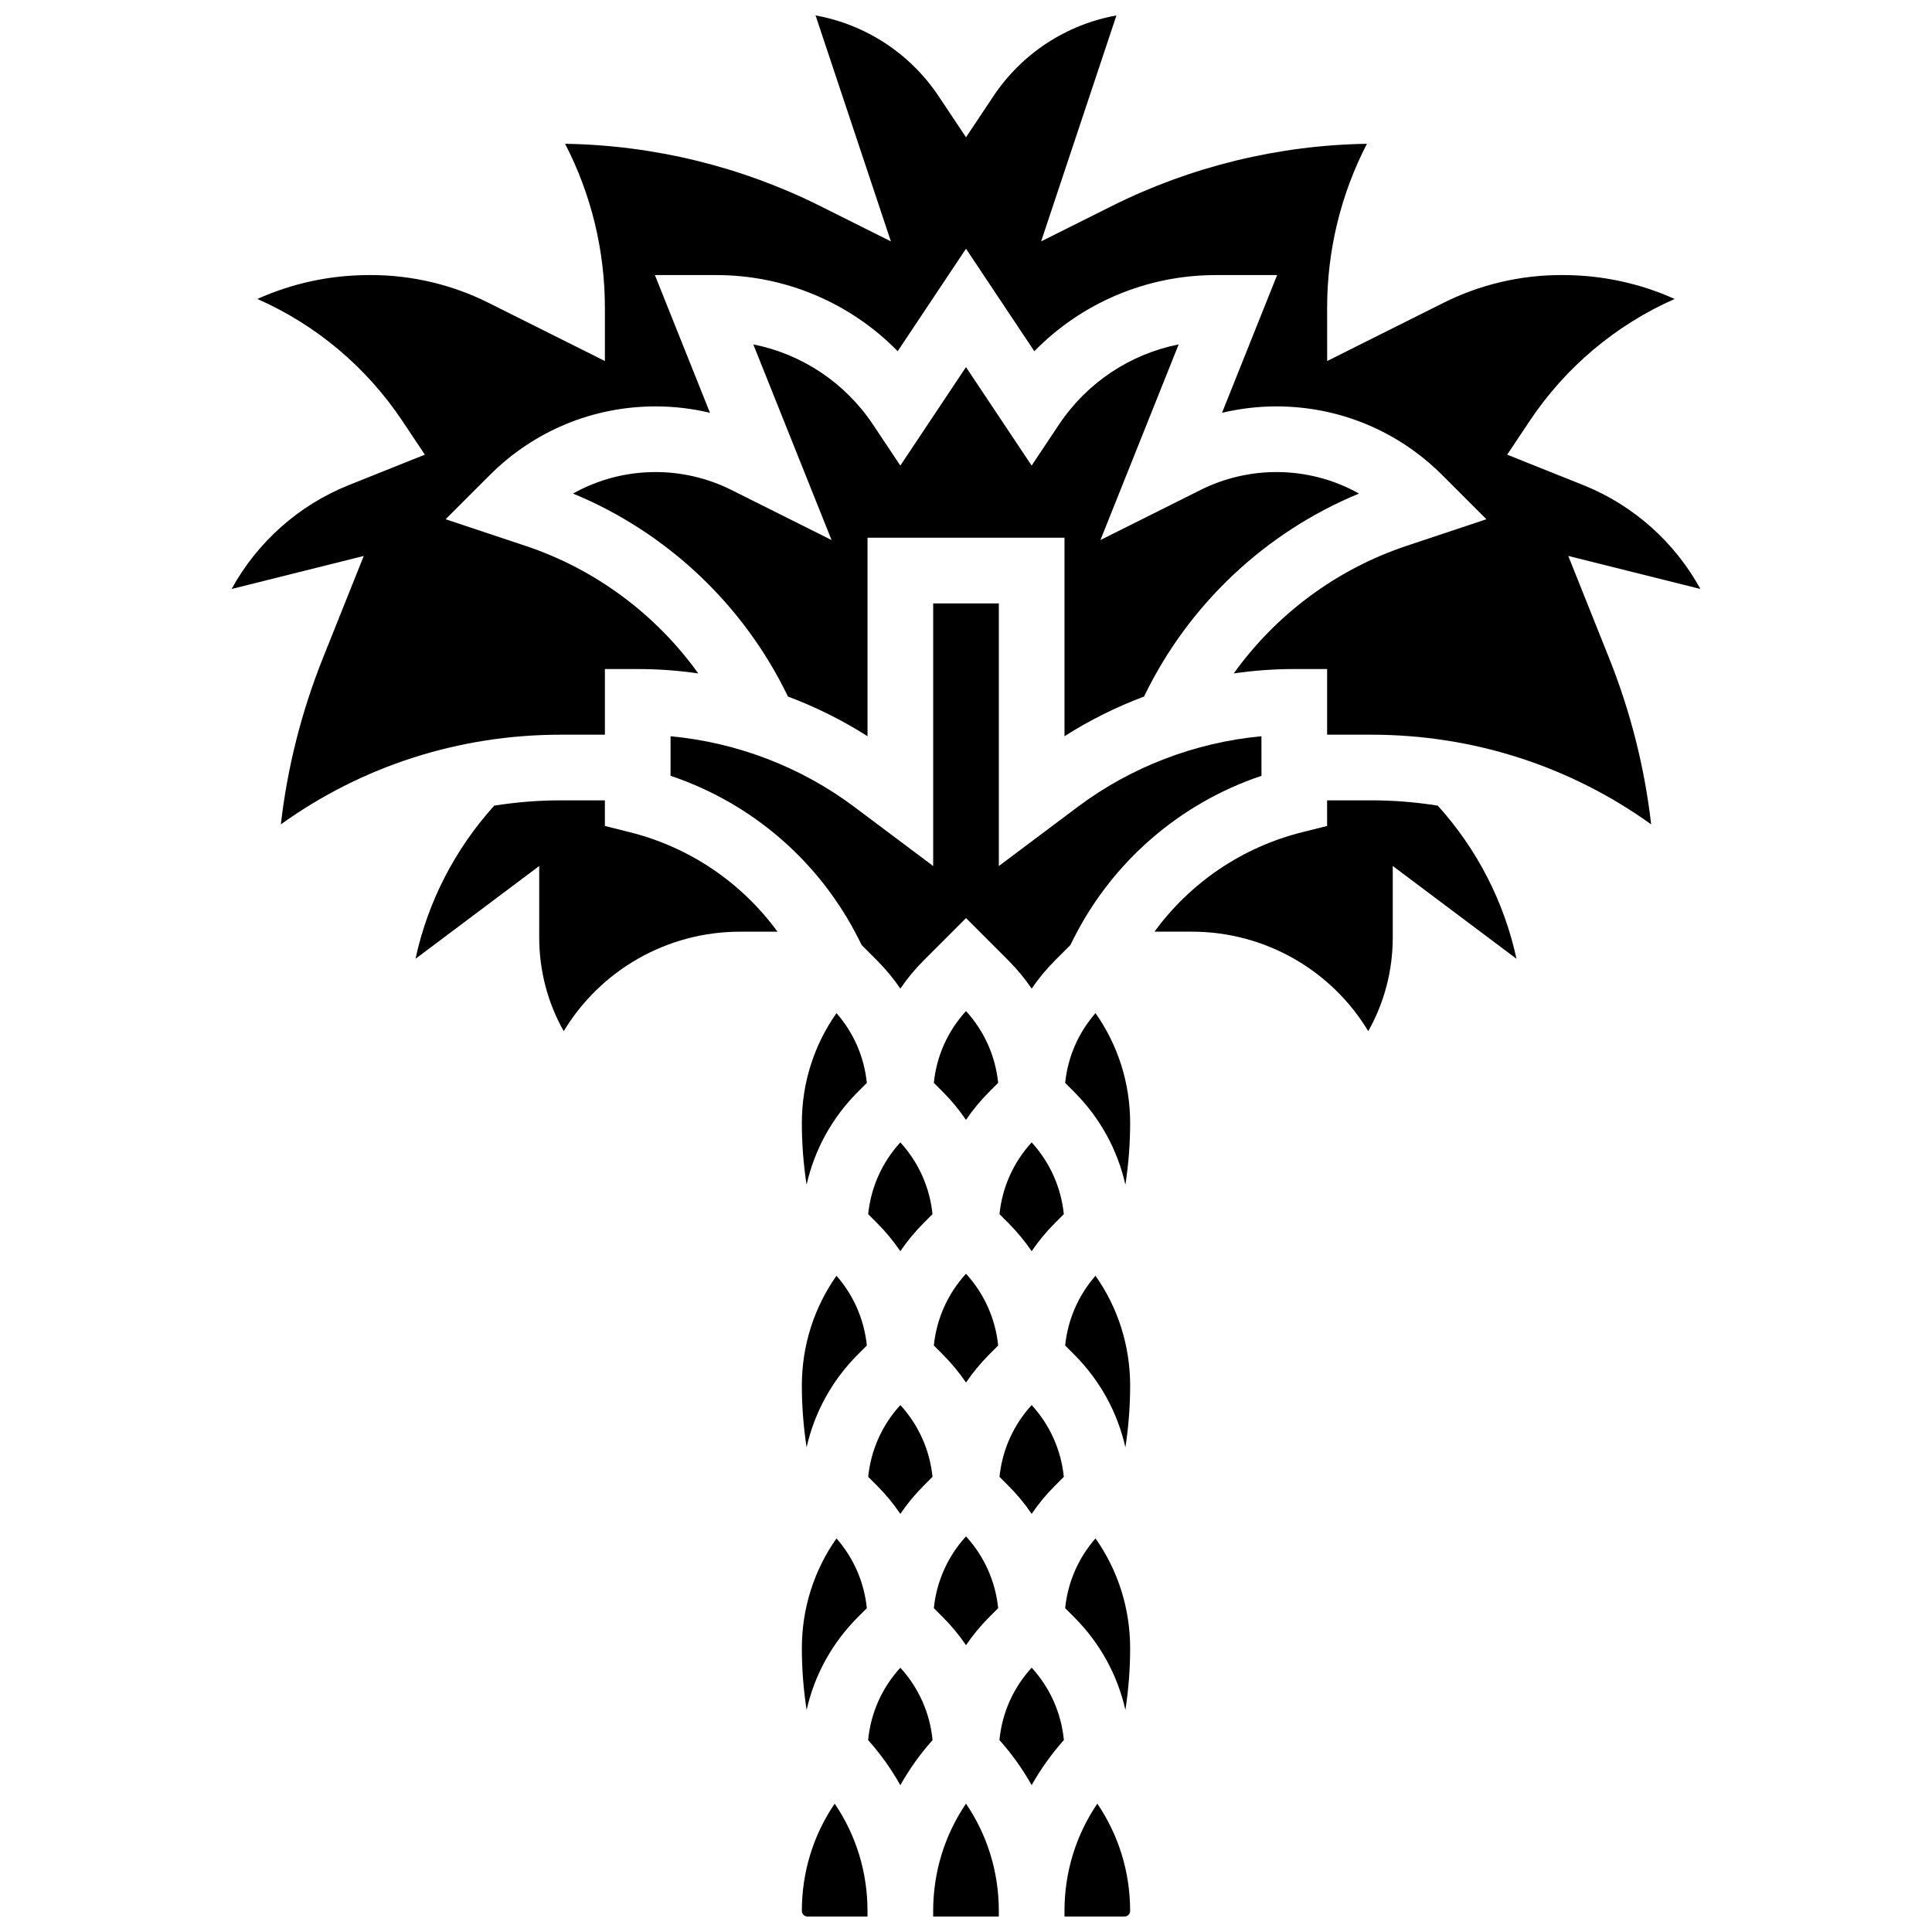 <?xml version="1.0" encoding="UTF-8"?>
<!-- Uploaded to: SVG Repo, www.svgrepo.com, Generator: SVG Repo Mixer Tools -->
<svg width="800px" height="800px" version="1.1" viewBox="144 144 512 512" xmlns="http://www.w3.org/2000/svg">
 <defs>
  <clipPath id="d">
   <path d="m356 621h18v30.902h-18z"/>
  </clipPath>
  <clipPath id="c">
   <path d="m391 621h18v30.902h-18z"/>
  </clipPath>
  <clipPath id="b">
   <path d="m205 148.09h390v214.91h-390z"/>
  </clipPath>
  <clipPath id="a">
   <path d="m426 621h18v30.902h-18z"/>
  </clipPath>
 </defs>
 <path d="m393.85 572.55c2.305 2.305 4.359 4.801 6.152 7.441 1.793-2.641 3.844-5.133 6.152-7.441l2.371-2.371c-0.723-7.102-3.672-13.719-8.523-19.023-4.852 5.305-7.801 11.922-8.523 19.023z"/>
 <path d="m374.06 605.14c3.301 3.699 6.152 7.707 8.539 11.949 2.387-4.242 5.238-8.246 8.539-11.949-0.691-7.16-3.652-13.836-8.539-19.18-4.887 5.34-7.848 12.016-8.539 19.18z"/>
 <path d="m376.45 537.75c2.305 2.305 4.359 4.801 6.152 7.441 1.793-2.641 3.844-5.133 6.152-7.441l2.371-2.371c-0.723-7.102-3.672-13.719-8.523-19.023-4.852 5.305-7.801 11.922-8.523 19.023z"/>
 <path d="m393.85 502.95c2.305 2.305 4.359 4.801 6.152 7.441 1.793-2.641 3.844-5.133 6.152-7.441l2.371-2.371c-0.723-7.102-3.672-13.719-8.523-19.023-4.852 5.305-7.801 11.922-8.523 19.023z"/>
 <path d="m406.15 433.34 2.371-2.371c-0.723-7.102-3.672-13.719-8.523-19.023-4.852 5.305-7.801 11.922-8.523 19.023l2.371 2.371c2.305 2.305 4.359 4.801 6.152 7.441 1.793-2.637 3.844-5.133 6.152-7.441z"/>
 <path d="m388.75 468.14 2.371-2.371c-0.723-7.102-3.672-13.719-8.523-19.023-4.852 5.305-7.801 11.922-8.523 19.023l2.371 2.371c2.305 2.305 4.359 4.801 6.152 7.441 1.797-2.641 3.848-5.133 6.152-7.441z"/>
 <path d="m310.89 364.54-6.59-1.648v-6.793l-11.684 0.004c-5.969 0-11.863 0.48-17.648 1.406-10.477 11.605-17.602 25.555-20.855 40.582l32.785-24.59v18.895c0 8.859 2.254 17.367 6.496 24.875 9.688-16.059 27.227-26.367 46.777-26.367h9.871c-9.492-13.008-23.281-22.395-39.152-26.363z"/>
 <g clip-path="url(#d)">
  <path d="m356.5 650.41c0 0.824 0.668 1.492 1.492 1.492h15.906v-1.492c0-10.285-3.043-20.105-8.699-28.426-5.66 8.32-8.699 18.141-8.699 28.426z"/>
 </g>
 <path d="m357.76 527.55c2.086-9.25 6.727-17.742 13.594-24.609l2.367-2.367c-0.695-6.863-3.477-13.277-8.043-18.488-5.965 8.469-9.18 18.547-9.18 29.121 0.004 5.488 0.434 10.949 1.262 16.344z"/>
 <path d="m373.72 430.98c-0.695-6.863-3.477-13.277-8.043-18.488-5.965 8.469-9.18 18.547-9.18 29.121 0 5.492 0.43 10.949 1.258 16.348 2.086-9.25 6.727-17.742 13.594-24.609z"/>
 <path d="m357.76 597.16c2.086-9.25 6.727-17.742 13.594-24.609l2.367-2.367c-0.695-6.863-3.477-13.277-8.043-18.488-5.965 8.469-9.18 18.547-9.18 29.121 0.004 5.488 0.434 10.945 1.262 16.344z"/>
 <g clip-path="url(#c)">
  <path d="m391.3 650.41v1.492h17.398v-1.492c0-10.285-3.043-20.105-8.699-28.426-5.656 8.32-8.699 18.141-8.699 28.426z"/>
 </g>
 <path d="m408.86 605.13c3.301 3.699 6.152 7.707 8.539 11.949 2.387-4.242 5.238-8.246 8.539-11.949-0.691-7.16-3.652-13.836-8.539-19.18-4.887 5.344-7.848 12.02-8.539 19.18z"/>
 <path d="m478.3 339.11c-17.559 1.629-34.59 8.137-48.719 18.738l-20.879 15.66v-69.598h-17.398v69.598l-20.879-15.656c-14.133-10.602-31.164-17.109-48.719-18.738v10.484c21.656 7.269 39.621 22.801 49.922 43.406l0.727 1.453 4.098 4.098c2.305 2.305 4.359 4.801 6.152 7.441 1.793-2.641 3.844-5.133 6.152-7.441l11.25-11.25 11.25 11.25c2.305 2.305 4.359 4.801 6.152 7.441 1.793-2.641 3.844-5.133 6.152-7.441l4.098-4.098 0.727-1.453c10.305-20.605 28.27-36.137 49.922-43.406l-0.012-10.488z"/>
 <path d="m317.77 269.1c-7.797 0-15.293 1.977-21.91 5.699 24.883 10.277 45.234 29.477 56.961 53.793 7.359 2.766 14.438 6.281 21.082 10.516v-52.605h52.199v52.605c6.641-4.234 13.723-7.75 21.082-10.516 11.727-24.316 32.078-43.512 56.961-53.793-6.617-3.719-14.113-5.699-21.91-5.699-6.922 0-13.852 1.637-20.043 4.731l-26.566 13.285 20.738-51.848c-12.852 2.562-24.293 10.113-31.727 21.258l-7.238 10.859-17.398-26.102-17.398 26.102-7.238-10.859c-7.434-11.148-18.871-18.695-31.727-21.258l20.738 51.848-26.566-13.285c-6.188-3.098-13.121-4.731-20.039-4.731z"/>
 <path d="m507.38 356.1h-11.684v6.793l-6.59 1.648c-15.871 3.969-29.66 13.352-39.152 26.359h9.871c19.551 0 37.09 10.309 46.777 26.367 4.238-7.508 6.496-16.02 6.496-24.875v-18.895l32.785 24.59c-3.254-15.031-10.379-28.98-20.855-40.582-5.781-0.926-11.676-1.406-17.648-1.406z"/>
 <g clip-path="url(#b)">
  <path d="m559.61 291.33 35.02 8.754c-6.785-12.355-17.719-22.195-31.059-27.531l-20.148-8.059 5.949-8.922c9.559-14.336 22.895-25.488 38.434-32.344-9.258-4.164-19.32-6.332-29.633-6.332h-0.551c-10.715 0-21.438 2.535-31.02 7.328l-30.887 15.453-0.012-14.082c0-15.234 3.621-30.078 10.543-43.484-23.355 0.344-46.66 6.019-67.551 16.465l-18.785 9.395 19.957-59.879c-13.219 2.387-25.02 10.023-32.625 21.43l-7.238 10.859-7.238-10.859c-7.609-11.406-19.41-19.043-32.629-21.43l19.961 59.879-18.785-9.395c-20.891-10.445-44.195-16.117-67.551-16.465 6.922 13.406 10.543 28.25 10.543 43.484v14.082l-30.891-15.453c-9.582-4.793-20.309-7.328-31.02-7.328h-0.551c-10.312 0-20.375 2.168-29.633 6.332 15.539 6.856 28.875 18.008 38.434 32.344l5.949 8.922-20.148 8.059c-13.348 5.336-24.281 15.18-31.066 27.535l35.02-8.754-10.793 26.988c-5.703 14.254-9.441 29.035-11.176 44.145 21.496-15.438 47.203-23.766 74.191-23.766h11.684v-17.398h8.699c5.375 0 10.738 0.395 16.043 1.16-11.25-15.684-27.266-27.633-45.84-33.824l-21.109-7.035 11.68-11.68c11.75-11.75 27.375-18.223 43.992-18.223 4.836 0 9.672 0.574 14.383 1.695l-14.598-36.496h16.281c18.297 0 35.527 7.371 48.062 20.176l18.105-27.16 18.105 27.16c12.535-12.801 29.766-20.176 48.062-20.176h16.281l-14.598 36.496c4.707-1.117 9.547-1.695 14.383-1.695 16.617 0 32.242 6.473 43.992 18.223l11.68 11.68-21.109 7.035c-18.578 6.195-34.59 18.141-45.84 33.824 5.305-0.77 10.668-1.16 16.043-1.16h8.699v17.398h11.684c26.988 0 52.695 8.328 74.191 23.766-1.738-15.109-5.473-29.891-11.176-44.145z"/>
 </g>
 <path d="m426.28 430.98 2.371 2.371c6.867 6.867 11.508 15.359 13.59 24.609 0.828-5.394 1.258-10.855 1.258-16.348 0-10.574-3.215-20.652-9.18-29.121-4.562 5.211-7.34 11.625-8.039 18.488z"/>
 <path d="m411.25 537.75c2.305 2.305 4.359 4.801 6.152 7.441 1.793-2.641 3.844-5.133 6.152-7.441l2.371-2.371c-0.723-7.102-3.672-13.719-8.523-19.023-4.852 5.305-7.801 11.922-8.523 19.023z"/>
 <path d="m423.55 468.14 2.371-2.371c-0.723-7.102-3.672-13.719-8.523-19.023-4.852 5.305-7.801 11.922-8.523 19.023l2.371 2.371c2.305 2.305 4.359 4.801 6.152 7.441 1.793-2.641 3.844-5.133 6.152-7.441z"/>
 <path d="m426.28 570.18 2.371 2.371c6.867 6.867 11.508 15.359 13.59 24.609 0.828-5.394 1.258-10.855 1.258-16.348 0-10.574-3.215-20.652-9.18-29.121-4.562 5.211-7.34 11.621-8.039 18.488z"/>
 <g clip-path="url(#a)">
  <path d="m426.1 650.41v1.492h15.906c0.824 0 1.492-0.668 1.492-1.492 0-10.285-3.043-20.105-8.699-28.426-5.656 8.32-8.699 18.141-8.699 28.426z"/>
 </g>
 <path d="m426.28 500.58 2.371 2.371c6.867 6.867 11.508 15.359 13.59 24.609 0.828-5.394 1.258-10.855 1.258-16.348 0-10.574-3.215-20.652-9.18-29.121-4.562 5.211-7.34 11.625-8.039 18.488z"/>
</svg>